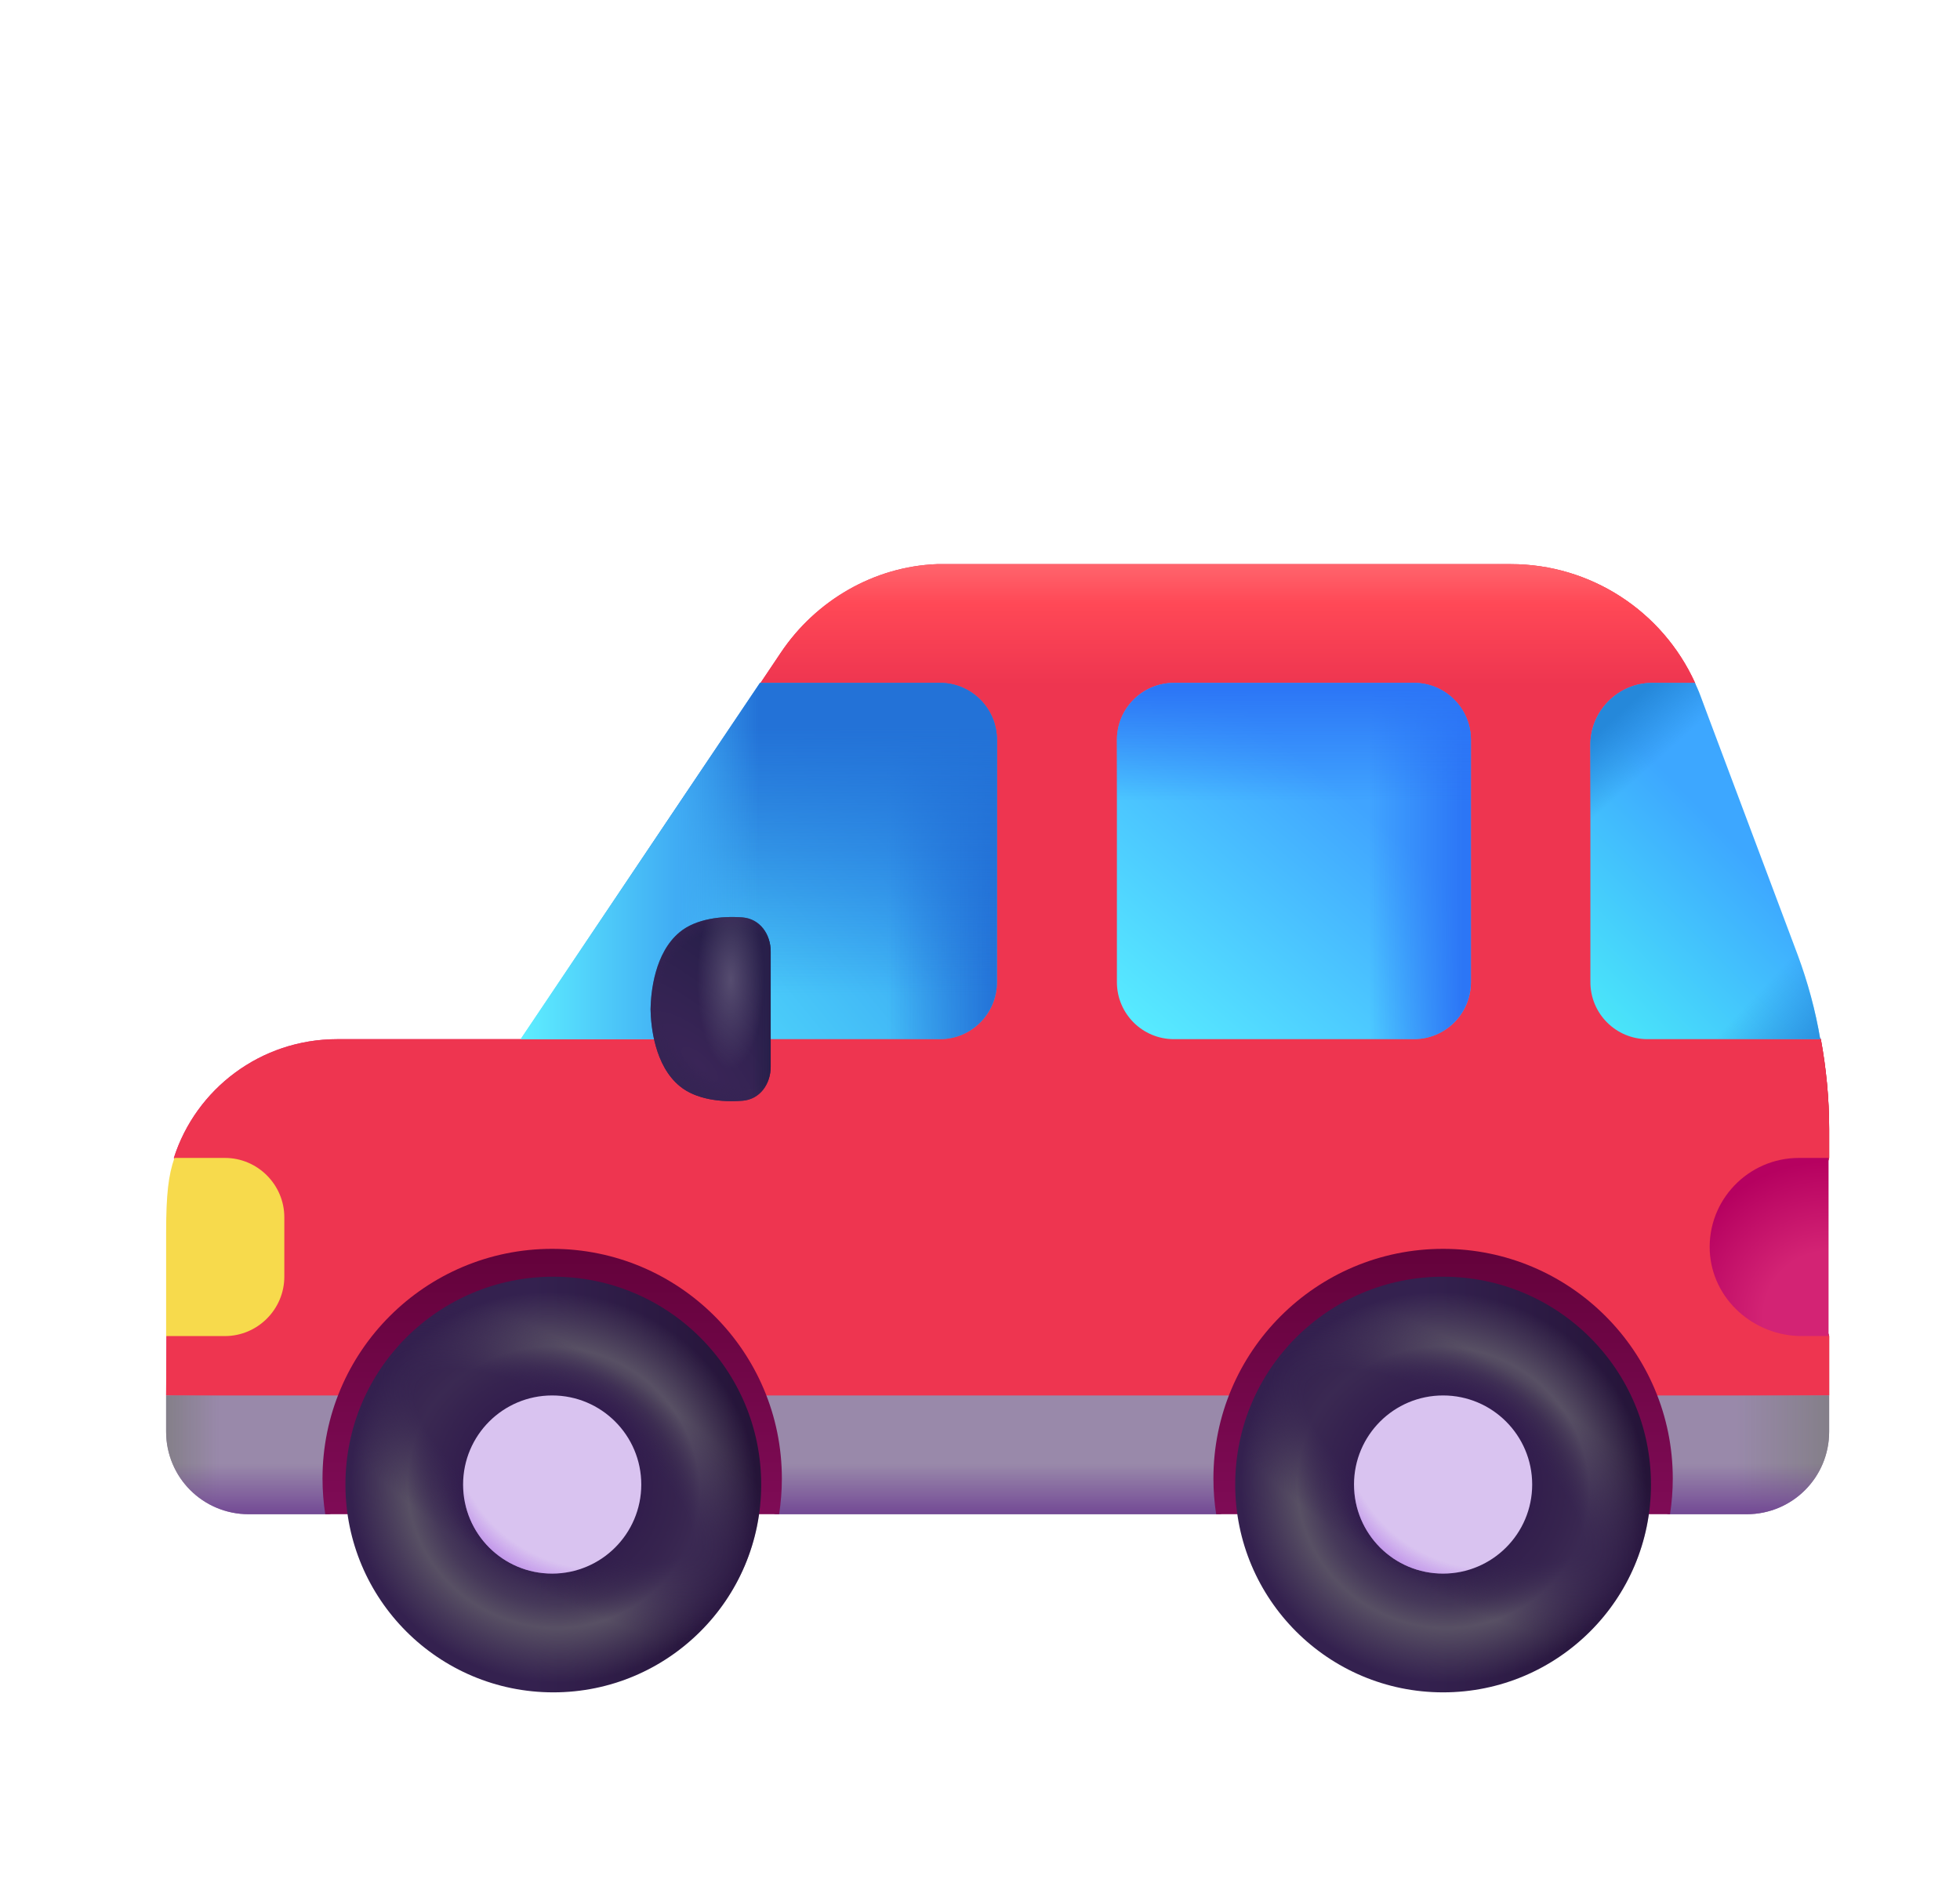 <svg width="33" height="32" viewBox="0 0 33 32" fill="none" xmlns="http://www.w3.org/2000/svg">
<path d="M15.777 9.5H25.437C26.782 9.5 27.99 10.293 28.539 11.5C28.539 11.5 28.726 14.597 28.802 16L30.645 17.486C30.649 17.491 30.653 17.495 30.657 17.5C30.747 17.99 30.797 18.5 30.797 19.01V19.5L30.302 21L30.797 22.5V23.5L16.797 24.5L2.797 23.5L2.802 22.5L3.802 21L2.927 19.5C3.297 18.34 4.387 17.5 5.677 17.5H8.777L13.302 15L12.805 11.5L13.147 10.99C13.737 10.11 14.717 9.54 15.777 9.5Z" fill="url(#paint0_linear_5425_6671)"/>
<path d="M15.777 9.5H25.437C26.782 9.5 27.99 10.293 28.539 11.5C28.539 11.5 28.726 14.597 28.802 16L30.645 17.486C30.649 17.491 30.653 17.495 30.657 17.5C30.747 17.99 30.797 18.5 30.797 19.01V19.5L30.302 21L30.797 22.5V23.5L16.797 24.5L2.797 23.5L2.802 22.5L3.802 21L2.927 19.5C3.297 18.34 4.387 17.5 5.677 17.5H8.777L13.302 15L12.805 11.5L13.147 10.99C13.737 10.11 14.717 9.54 15.777 9.5Z" fill="url(#paint1_radial_5425_6671)"/>
<path d="M15.777 9.5H25.437C26.782 9.5 27.99 10.293 28.539 11.5C28.539 11.5 28.726 14.597 28.802 16L30.645 17.486C30.649 17.491 30.653 17.495 30.657 17.5C30.747 17.99 30.797 18.5 30.797 19.01V19.5L30.302 21L30.797 22.5V23.5L16.797 24.5L2.797 23.5L2.802 22.5L3.802 21L2.927 19.5C3.297 18.34 4.387 17.5 5.677 17.5H8.777L13.302 15L12.805 11.5L13.147 10.99C13.737 10.11 14.717 9.54 15.777 9.5Z" fill="url(#paint2_radial_5425_6671)"/>
<path d="M15.777 9.5H25.437C26.782 9.5 27.99 10.293 28.539 11.5C28.539 11.5 28.726 14.597 28.802 16L30.645 17.486C30.649 17.491 30.653 17.495 30.657 17.5C30.747 17.99 30.797 18.5 30.797 19.01V19.5L30.302 21L30.797 22.5V23.5L16.797 24.5L2.797 23.5L2.802 22.5L3.802 21L2.927 19.5C3.297 18.34 4.387 17.5 5.677 17.5H8.777L13.302 15L12.805 11.5L13.147 10.99C13.737 10.11 14.717 9.54 15.777 9.5Z" fill="url(#paint3_linear_5425_6671)"/>
<path d="M15.777 9.5H25.437C26.782 9.5 27.99 10.293 28.539 11.5C28.539 11.5 28.726 14.597 28.802 16L30.645 17.486C30.649 17.491 30.653 17.495 30.657 17.5C30.747 17.99 30.797 18.5 30.797 19.01V19.5L30.302 21L30.797 22.5V23.5L16.797 24.5L2.797 23.5L2.802 22.5L3.802 21L2.927 19.5C3.297 18.34 4.387 17.5 5.677 17.5H8.777L13.302 15L12.805 11.5L13.147 10.99C13.737 10.11 14.717 9.54 15.777 9.5Z" fill="url(#paint4_linear_5425_6671)"/>
<path d="M12.795 11.5L8.766 17.5H15.825C16.355 17.5 16.785 17.07 16.785 16.54V12.46C16.785 11.93 16.355 11.5 15.825 11.5H12.795Z" fill="url(#paint5_linear_5425_6671)"/>
<path d="M12.795 11.5L8.766 17.5H15.825C16.355 17.5 16.785 17.07 16.785 16.54V12.46C16.785 11.93 16.355 11.5 15.825 11.5H12.795Z" fill="url(#paint6_linear_5425_6671)"/>
<path d="M12.795 11.5L8.766 17.5H15.825C16.355 17.5 16.785 17.07 16.785 16.54V12.46C16.785 11.93 16.355 11.5 15.825 11.5H12.795Z" fill="url(#paint7_linear_5425_6671)"/>
<path d="M12.795 11.5L8.766 17.5H15.825C16.355 17.5 16.785 17.07 16.785 16.54V12.46C16.785 11.93 16.355 11.5 15.825 11.5H12.795Z" fill="url(#paint8_linear_5425_6671)"/>
<path d="M29.407 25.5H28.097L24.316 24.352L20.536 25.5H13.062L9.275 24.352L5.538 25.5H4.187C3.417 25.5 2.797 24.88 2.797 24.11V23.5H30.797V24.11C30.797 24.88 30.177 25.5 29.407 25.5Z" fill="#9989AA"/>
<path d="M29.407 25.5H28.097L24.316 24.352L20.536 25.5H13.062L9.275 24.352L5.538 25.5H4.187C3.417 25.5 2.797 24.88 2.797 24.11V23.5H30.797V24.11C30.797 24.88 30.177 25.5 29.407 25.5Z" fill="url(#paint9_linear_5425_6671)"/>
<path d="M29.407 25.5H28.097L24.316 24.352L20.536 25.5H13.062L9.275 24.352L5.538 25.5H4.187C3.417 25.5 2.797 24.88 2.797 24.11V23.5H30.797V24.11C30.797 24.88 30.177 25.5 29.407 25.5Z" fill="url(#paint10_linear_5425_6671)"/>
<path d="M29.407 25.5H28.097L24.316 24.352L20.536 25.5H13.062L9.275 24.352L5.538 25.5H4.187C3.417 25.5 2.797 24.88 2.797 24.11V23.5H30.797V24.11C30.797 24.88 30.177 25.5 29.407 25.5Z" fill="url(#paint11_linear_5425_6671)"/>
<path d="M23.805 17.5H19.765C19.235 17.5 18.805 17.07 18.805 16.54V12.46C18.805 11.93 19.235 11.5 19.765 11.5H23.805C24.335 11.5 24.765 11.93 24.765 12.46V16.54C24.765 17.07 24.335 17.5 23.805 17.5Z" fill="url(#paint12_linear_5425_6671)"/>
<path d="M23.805 17.5H19.765C19.235 17.5 18.805 17.07 18.805 16.54V12.46C18.805 11.93 19.235 11.5 19.765 11.5H23.805C24.335 11.5 24.765 11.93 24.765 12.46V16.54C24.765 17.07 24.335 17.5 23.805 17.5Z" fill="url(#paint13_linear_5425_6671)"/>
<path d="M23.805 17.5H19.765C19.235 17.5 18.805 17.07 18.805 16.54V12.46C18.805 11.93 19.235 11.5 19.765 11.5H23.805C24.335 11.5 24.765 11.93 24.765 12.46V16.54C24.765 17.07 24.335 17.5 23.805 17.5Z" fill="url(#paint14_linear_5425_6671)"/>
<path d="M30.267 16.08L28.627 11.71C28.607 11.65 28.537 11.5 28.537 11.5H27.817C27.247 11.5 26.777 11.97 26.777 12.54V16.54C26.777 17.07 27.207 17.5 27.737 17.5H30.647C30.567 17.02 30.437 16.54 30.267 16.08Z" fill="url(#paint15_linear_5425_6671)"/>
<path d="M30.267 16.08L28.627 11.71C28.607 11.65 28.537 11.5 28.537 11.5H27.817C27.247 11.5 26.777 11.97 26.777 12.54V16.54C26.777 17.07 27.207 17.5 27.737 17.5H30.647C30.567 17.02 30.437 16.54 30.267 16.08Z" fill="url(#paint16_linear_5425_6671)"/>
<path d="M30.267 16.08L28.627 11.71C28.607 11.65 28.537 11.5 28.537 11.5H27.817C27.247 11.5 26.777 11.97 26.777 12.54V16.54C26.777 17.07 27.207 17.5 27.737 17.5H30.647C30.567 17.02 30.437 16.54 30.267 16.08Z" fill="url(#paint17_linear_5425_6671)"/>
<path fill-rule="evenodd" clip-rule="evenodd" d="M13.118 25.5C13.148 25.304 13.164 25.103 13.164 24.898C13.164 22.763 11.433 21.031 9.297 21.031C7.161 21.031 5.43 22.763 5.43 24.898C5.43 25.103 5.446 25.304 5.476 25.5H13.118Z" fill="url(#paint18_linear_5425_6671)"/>
<path fill-rule="evenodd" clip-rule="evenodd" d="M28.118 25.5C28.148 25.304 28.164 25.103 28.164 24.898C28.164 22.763 26.433 21.031 24.297 21.031C22.161 21.031 20.43 22.763 20.43 24.898C20.43 25.103 20.446 25.304 20.476 25.5H28.118Z" fill="url(#paint19_linear_5425_6671)"/>
<path d="M4.787 21.5V20.5C4.787 19.95 4.337 19.5 3.787 19.5H2.937C2.837 19.79 2.797 20.1 2.797 20.77V22.5H3.787C4.337 22.5 4.787 22.05 4.787 21.5Z" fill="#F7DA4C"/>
<path d="M24.297 28.5C26.23 28.5 27.797 26.933 27.797 25C27.797 23.067 26.23 21.5 24.297 21.5C22.364 21.5 20.797 23.067 20.797 25C20.797 26.933 22.364 28.5 24.297 28.5Z" fill="url(#paint20_linear_5425_6671)"/>
<path d="M24.297 28.5C26.23 28.5 27.797 26.933 27.797 25C27.797 23.067 26.23 21.5 24.297 21.5C22.364 21.5 20.797 23.067 20.797 25C20.797 26.933 22.364 28.5 24.297 28.5Z" fill="url(#paint21_radial_5425_6671)"/>
<path d="M24.297 28.5C26.23 28.5 27.797 26.933 27.797 25C27.797 23.067 26.23 21.5 24.297 21.5C22.364 21.5 20.797 23.067 20.797 25C20.797 26.933 22.364 28.5 24.297 28.5Z" fill="url(#paint22_radial_5425_6671)"/>
<path d="M24.297 28.5C26.23 28.5 27.797 26.933 27.797 25C27.797 23.067 26.23 21.5 24.297 21.5C22.364 21.5 20.797 23.067 20.797 25C20.797 26.933 22.364 28.5 24.297 28.5Z" fill="url(#paint23_radial_5425_6671)"/>
<path d="M24.297 28.5C26.23 28.5 27.797 26.933 27.797 25C27.797 23.067 26.23 21.5 24.297 21.5C22.364 21.5 20.797 23.067 20.797 25C20.797 26.933 22.364 28.5 24.297 28.5Z" fill="url(#paint24_radial_5425_6671)" fill-opacity="0.8"/>
<path d="M24.297 26.5C25.125 26.5 25.797 25.828 25.797 25C25.797 24.172 25.125 23.5 24.297 23.5C23.468 23.5 22.797 24.172 22.797 25C22.797 25.828 23.468 26.5 24.297 26.5Z" fill="#D9C3F0"/>
<path d="M24.297 26.5C25.125 26.5 25.797 25.828 25.797 25C25.797 24.172 25.125 23.5 24.297 23.5C23.468 23.5 22.797 24.172 22.797 25C22.797 25.828 23.468 26.5 24.297 26.5Z" fill="url(#paint25_radial_5425_6671)"/>
<path d="M30.787 19.5H30.287C29.437 19.5 28.747 20.21 28.787 21.07C28.827 21.88 29.527 22.5 30.337 22.5H30.787V19.5Z" fill="url(#paint26_radial_5425_6671)"/>
<path d="M9.316 28.5C11.249 28.5 12.816 26.933 12.816 25C12.816 23.067 11.249 21.5 9.316 21.5C7.383 21.5 5.816 23.067 5.816 25C5.816 26.933 7.383 28.5 9.316 28.5Z" fill="url(#paint27_linear_5425_6671)"/>
<path d="M9.316 28.5C11.249 28.5 12.816 26.933 12.816 25C12.816 23.067 11.249 21.5 9.316 21.5C7.383 21.5 5.816 23.067 5.816 25C5.816 26.933 7.383 28.5 9.316 28.5Z" fill="url(#paint28_radial_5425_6671)"/>
<path d="M9.316 28.5C11.249 28.5 12.816 26.933 12.816 25C12.816 23.067 11.249 21.5 9.316 21.5C7.383 21.5 5.816 23.067 5.816 25C5.816 26.933 7.383 28.5 9.316 28.5Z" fill="url(#paint29_radial_5425_6671)"/>
<path d="M9.316 28.5C11.249 28.5 12.816 26.933 12.816 25C12.816 23.067 11.249 21.5 9.316 21.5C7.383 21.5 5.816 23.067 5.816 25C5.816 26.933 7.383 28.5 9.316 28.5Z" fill="url(#paint30_radial_5425_6671)"/>
<path d="M9.316 28.5C11.249 28.5 12.816 26.933 12.816 25C12.816 23.067 11.249 21.5 9.316 21.5C7.383 21.5 5.816 23.067 5.816 25C5.816 26.933 7.383 28.5 9.316 28.5Z" fill="url(#paint31_radial_5425_6671)" fill-opacity="0.8"/>
<path d="M9.297 26.5C10.125 26.5 10.797 25.828 10.797 25C10.797 24.172 10.125 23.5 9.297 23.5C8.468 23.5 7.797 24.172 7.797 25C7.797 25.828 8.468 26.5 9.297 26.5Z" fill="#D9C3F0"/>
<path d="M9.297 26.5C10.125 26.5 10.797 25.828 10.797 25C10.797 24.172 10.125 23.5 9.297 23.5C8.468 23.5 7.797 24.172 7.797 25C7.797 25.828 8.468 26.5 9.297 26.5Z" fill="url(#paint32_radial_5425_6671)"/>
<path fill-rule="evenodd" clip-rule="evenodd" d="M10.953 16.994C10.958 16.702 11.023 16.044 11.445 15.697C11.717 15.472 12.149 15.422 12.503 15.45C12.798 15.474 12.976 15.737 12.976 16.024V16.994V17.964C12.976 18.251 12.798 18.514 12.503 18.537C12.149 18.566 11.717 18.516 11.445 18.291C11.023 17.944 10.958 17.286 10.953 16.994Z" fill="url(#paint33_radial_5425_6671)"/>
<path fill-rule="evenodd" clip-rule="evenodd" d="M10.953 16.994C10.958 16.702 11.023 16.044 11.445 15.697C11.717 15.472 12.149 15.422 12.503 15.45C12.798 15.474 12.976 15.737 12.976 16.024V16.994V17.964C12.976 18.251 12.798 18.514 12.503 18.537C12.149 18.566 11.717 18.516 11.445 18.291C11.023 17.944 10.958 17.286 10.953 16.994Z" fill="url(#paint34_linear_5425_6671)"/>
<path fill-rule="evenodd" clip-rule="evenodd" d="M10.953 16.994C10.958 16.702 11.023 16.044 11.445 15.697C11.717 15.472 12.149 15.422 12.503 15.45C12.798 15.474 12.976 15.737 12.976 16.024V16.994V17.964C12.976 18.251 12.798 18.514 12.503 18.537C12.149 18.566 11.717 18.516 11.445 18.291C11.023 17.944 10.958 17.286 10.953 16.994Z" fill="url(#paint35_radial_5425_6671)"/>
<path fill-rule="evenodd" clip-rule="evenodd" d="M10.953 16.994C10.958 16.702 11.023 16.044 11.445 15.697C11.717 15.472 12.149 15.422 12.503 15.45C12.798 15.474 12.976 15.737 12.976 16.024V16.994V17.964C12.976 18.251 12.798 18.514 12.503 18.537C12.149 18.566 11.717 18.516 11.445 18.291C11.023 17.944 10.958 17.286 10.953 16.994Z" fill="url(#paint36_radial_5425_6671)" fill-opacity="0.8"/>
<defs>
<linearGradient id="paint0_linear_5425_6671" x1="3.384" y1="18.613" x2="18.072" y2="18.613" gradientUnits="userSpaceOnUse">
<stop stop-color="#DF378A"/>
<stop offset="1" stop-color="#ED334E"/>
</linearGradient>
<radialGradient id="paint1_radial_5425_6671" cx="0" cy="0" r="1" gradientUnits="userSpaceOnUse" gradientTransform="translate(28.165 10.305) rotate(136.332) scale(2.181 3.836)">
<stop stop-color="#FF4D5A"/>
<stop offset="1" stop-color="#FF4D5A" stop-opacity="0"/>
</radialGradient>
<radialGradient id="paint2_radial_5425_6671" cx="0" cy="0" r="1" gradientUnits="userSpaceOnUse" gradientTransform="translate(11.802 18) rotate(-90) scale(2.5 3.212)">
<stop offset="0.212" stop-color="#9E194F"/>
<stop offset="0.362" stop-color="#9E194F" stop-opacity="0"/>
</radialGradient>
<linearGradient id="paint3_linear_5425_6671" x1="30.802" y1="17.142" x2="29.802" y2="17.142" gradientUnits="userSpaceOnUse">
<stop stop-color="#BF2332"/>
<stop offset="1" stop-color="#BF2332" stop-opacity="0"/>
</linearGradient>
<linearGradient id="paint4_linear_5425_6671" x1="16.797" y1="8.918" x2="16.797" y2="11.533" gradientUnits="userSpaceOnUse">
<stop offset="0.177" stop-color="#FF6A71"/>
<stop offset="0.481" stop-color="#FF4856"/>
<stop offset="1" stop-color="#EE3550"/>
</linearGradient>
<linearGradient id="paint5_linear_5425_6671" x1="15.508" y1="12.943" x2="9.945" y2="17.5" gradientUnits="userSpaceOnUse">
<stop stop-color="#3398F0"/>
<stop offset="1" stop-color="#57E8FF"/>
</linearGradient>
<linearGradient id="paint6_linear_5425_6671" x1="16.785" y1="16.693" x2="14.945" y2="16.693" gradientUnits="userSpaceOnUse">
<stop stop-color="#2372D7"/>
<stop offset="1" stop-color="#2372D7" stop-opacity="0"/>
</linearGradient>
<linearGradient id="paint7_linear_5425_6671" x1="14.945" y1="10.943" x2="14.945" y2="16.755" gradientUnits="userSpaceOnUse">
<stop offset="0.226" stop-color="#2372D7"/>
<stop offset="1" stop-color="#2372D7" stop-opacity="0"/>
</linearGradient>
<linearGradient id="paint8_linear_5425_6671" x1="8.766" y1="17.5" x2="12.775" y2="17.5" gradientUnits="userSpaceOnUse">
<stop stop-color="#5EEEFF"/>
<stop offset="0.653" stop-color="#40ACF4"/>
<stop offset="1" stop-color="#40ACF4" stop-opacity="0"/>
</linearGradient>
<linearGradient id="paint9_linear_5425_6671" x1="2.797" y1="24.5" x2="3.687" y2="24.5" gradientUnits="userSpaceOnUse">
<stop stop-color="#847F89"/>
<stop offset="1" stop-color="#847F89" stop-opacity="0"/>
</linearGradient>
<linearGradient id="paint10_linear_5425_6671" x1="30.797" y1="24.5" x2="29.232" y2="24.5" gradientUnits="userSpaceOnUse">
<stop stop-color="#847F89"/>
<stop offset="1" stop-color="#847F89" stop-opacity="0"/>
</linearGradient>
<linearGradient id="paint11_linear_5425_6671" x1="16.797" y1="25.5" x2="16.797" y2="24.662" gradientUnits="userSpaceOnUse">
<stop stop-color="#734995"/>
<stop offset="1" stop-color="#734995" stop-opacity="0"/>
</linearGradient>
<linearGradient id="paint12_linear_5425_6671" x1="22.757" y1="13.443" x2="18.805" y2="18.068" gradientUnits="userSpaceOnUse">
<stop stop-color="#40A4FF"/>
<stop offset="1" stop-color="#5BF6FF"/>
</linearGradient>
<linearGradient id="paint13_linear_5425_6671" x1="24.755" y1="13.996" x2="21.785" y2="13.996" gradientUnits="userSpaceOnUse">
<stop offset="0.043" stop-color="#2C76F6"/>
<stop offset="0.57" stop-color="#2C76F6" stop-opacity="0"/>
</linearGradient>
<linearGradient id="paint14_linear_5425_6671" x1="21.78" y1="11.171" x2="21.781" y2="13.996" gradientUnits="userSpaceOnUse">
<stop offset="0.149" stop-color="#2C76F6"/>
<stop offset="0.822" stop-color="#2C76F6" stop-opacity="0"/>
</linearGradient>
<linearGradient id="paint15_linear_5425_6671" x1="29.51" y1="14.5" x2="26.447" y2="17.5" gradientUnits="userSpaceOnUse">
<stop stop-color="#3DA7FF"/>
<stop offset="1" stop-color="#4CF0F8"/>
</linearGradient>
<linearGradient id="paint16_linear_5425_6671" x1="27.213" y1="12.052" x2="27.9" y2="12.818" gradientUnits="userSpaceOnUse">
<stop stop-color="#2588DA"/>
<stop offset="1" stop-color="#2588DA" stop-opacity="0"/>
</linearGradient>
<linearGradient id="paint17_linear_5425_6671" x1="31.041" y1="17.5" x2="29.885" y2="16.412" gradientUnits="userSpaceOnUse">
<stop stop-color="#2588DA"/>
<stop offset="1" stop-color="#2588DA" stop-opacity="0"/>
</linearGradient>
<linearGradient id="paint18_linear_5425_6671" x1="9.297" y1="21.031" x2="9.297" y2="25.371" gradientUnits="userSpaceOnUse">
<stop stop-color="#64023B"/>
<stop offset="1" stop-color="#7E0B55"/>
</linearGradient>
<linearGradient id="paint19_linear_5425_6671" x1="24.297" y1="21.031" x2="24.297" y2="25.371" gradientUnits="userSpaceOnUse">
<stop stop-color="#64023B"/>
<stop offset="1" stop-color="#7E0B55"/>
</linearGradient>
<linearGradient id="paint20_linear_5425_6671" x1="22.683" y1="24.12" x2="27.94" y2="24.12" gradientUnits="userSpaceOnUse">
<stop offset="0.239" stop-color="#34214F"/>
<stop offset="1" stop-color="#241337"/>
</linearGradient>
<radialGradient id="paint21_radial_5425_6671" cx="0" cy="0" r="1" gradientUnits="userSpaceOnUse" gradientTransform="translate(24.297 24.687) rotate(-65.537) scale(1.91 1.995)">
<stop offset="0.523" stop-color="#2D114D"/>
<stop offset="1" stop-color="#2B1249" stop-opacity="0"/>
</radialGradient>
<radialGradient id="paint22_radial_5425_6671" cx="0" cy="0" r="1" gradientUnits="userSpaceOnUse" gradientTransform="translate(24.297 24.687) rotate(-65.537) scale(1.91 1.995)">
<stop offset="0.523" stop-color="#2D114D"/>
<stop offset="1" stop-color="#2B1249" stop-opacity="0"/>
</radialGradient>
<radialGradient id="paint23_radial_5425_6671" cx="0" cy="0" r="1" gradientUnits="userSpaceOnUse" gradientTransform="translate(24.301 25.047) rotate(-74.055) scale(3.648 3.81)">
<stop offset="0.382" stop-color="#585064" stop-opacity="0"/>
<stop offset="0.54" stop-color="#585064" stop-opacity="0.5"/>
<stop offset="0.647" stop-color="#585064"/>
<stop offset="0.768" stop-color="#585064" stop-opacity="0.5"/>
<stop offset="0.899" stop-color="#585064" stop-opacity="0"/>
</radialGradient>
<radialGradient id="paint24_radial_5425_6671" cx="0" cy="0" r="1" gradientUnits="userSpaceOnUse" gradientTransform="translate(24.297 24.687) rotate(-58.537) scale(1.928 5.068)">
<stop offset="0.523" stop-color="#331F4E"/>
<stop offset="1" stop-color="#331F4E" stop-opacity="0"/>
</radialGradient>
<radialGradient id="paint25_radial_5425_6671" cx="0" cy="0" r="1" gradientUnits="userSpaceOnUse" gradientTransform="translate(24.922 24.208) rotate(119.578) scale(2.852 3.068)">
<stop offset="0.76" stop-color="#AC6BE4" stop-opacity="0"/>
<stop offset="1" stop-color="#AC6BE4"/>
</radialGradient>
<radialGradient id="paint26_radial_5425_6671" cx="0" cy="0" r="1" gradientUnits="userSpaceOnUse" gradientTransform="translate(30.787 22.169) rotate(-120.532) scale(2.612)">
<stop offset="0.418" stop-color="#D32374"/>
<stop offset="1" stop-color="#B60160"/>
</radialGradient>
<linearGradient id="paint27_linear_5425_6671" x1="7.702" y1="24.12" x2="12.96" y2="24.12" gradientUnits="userSpaceOnUse">
<stop offset="0.239" stop-color="#34214F"/>
<stop offset="1" stop-color="#241337"/>
</linearGradient>
<radialGradient id="paint28_radial_5425_6671" cx="0" cy="0" r="1" gradientUnits="userSpaceOnUse" gradientTransform="translate(9.316 24.687) rotate(-65.537) scale(1.91 1.995)">
<stop offset="0.523" stop-color="#2D114D"/>
<stop offset="1" stop-color="#2B1249" stop-opacity="0"/>
</radialGradient>
<radialGradient id="paint29_radial_5425_6671" cx="0" cy="0" r="1" gradientUnits="userSpaceOnUse" gradientTransform="translate(9.316 24.687) rotate(-65.537) scale(1.91 1.995)">
<stop offset="0.523" stop-color="#2D114D"/>
<stop offset="1" stop-color="#2B1249" stop-opacity="0"/>
</radialGradient>
<radialGradient id="paint30_radial_5425_6671" cx="0" cy="0" r="1" gradientUnits="userSpaceOnUse" gradientTransform="translate(9.32 25.047) rotate(-74.055) scale(3.648 3.81)">
<stop offset="0.382" stop-color="#585064" stop-opacity="0"/>
<stop offset="0.54" stop-color="#585064" stop-opacity="0.5"/>
<stop offset="0.647" stop-color="#585064"/>
<stop offset="0.768" stop-color="#585064" stop-opacity="0.5"/>
<stop offset="0.899" stop-color="#585064" stop-opacity="0"/>
</radialGradient>
<radialGradient id="paint31_radial_5425_6671" cx="0" cy="0" r="1" gradientUnits="userSpaceOnUse" gradientTransform="translate(9.316 24.687) rotate(-58.537) scale(1.928 5.068)">
<stop offset="0.523" stop-color="#331F4E"/>
<stop offset="1" stop-color="#331F4E" stop-opacity="0"/>
</radialGradient>
<radialGradient id="paint32_radial_5425_6671" cx="0" cy="0" r="1" gradientUnits="userSpaceOnUse" gradientTransform="translate(9.922 24.208) rotate(119.578) scale(2.852 3.068)">
<stop offset="0.76" stop-color="#AC6BE4" stop-opacity="0"/>
<stop offset="1" stop-color="#AC6BE4"/>
</radialGradient>
<radialGradient id="paint33_radial_5425_6671" cx="0" cy="0" r="1" gradientUnits="userSpaceOnUse" gradientTransform="translate(11.782 17.927) rotate(-46.226) scale(1.807 4.823)">
<stop stop-color="#3A2557"/>
<stop offset="1" stop-color="#281F4A"/>
</radialGradient>
<linearGradient id="paint34_linear_5425_6671" x1="12.66" y1="17.238" x2="12.976" y2="17.238" gradientUnits="userSpaceOnUse">
<stop stop-color="#281F4A" stop-opacity="0"/>
<stop offset="1" stop-color="#281F4A"/>
</linearGradient>
<radialGradient id="paint35_radial_5425_6671" cx="0" cy="0" r="1" gradientUnits="userSpaceOnUse" gradientTransform="translate(12.461 16.963) rotate(-51.069) scale(3.158 3.568)">
<stop offset="0.392" stop-color="#362454" stop-opacity="0"/>
<stop offset="0.515" stop-color="#362454"/>
</radialGradient>
<radialGradient id="paint36_radial_5425_6671" cx="0" cy="0" r="1" gradientUnits="userSpaceOnUse" gradientTransform="translate(12.301 16.5) rotate(180) scale(1 2.654)">
<stop stop-color="#605778"/>
<stop offset="0.566" stop-color="#605778" stop-opacity="0"/>
</radialGradient>
</defs>
</svg>
